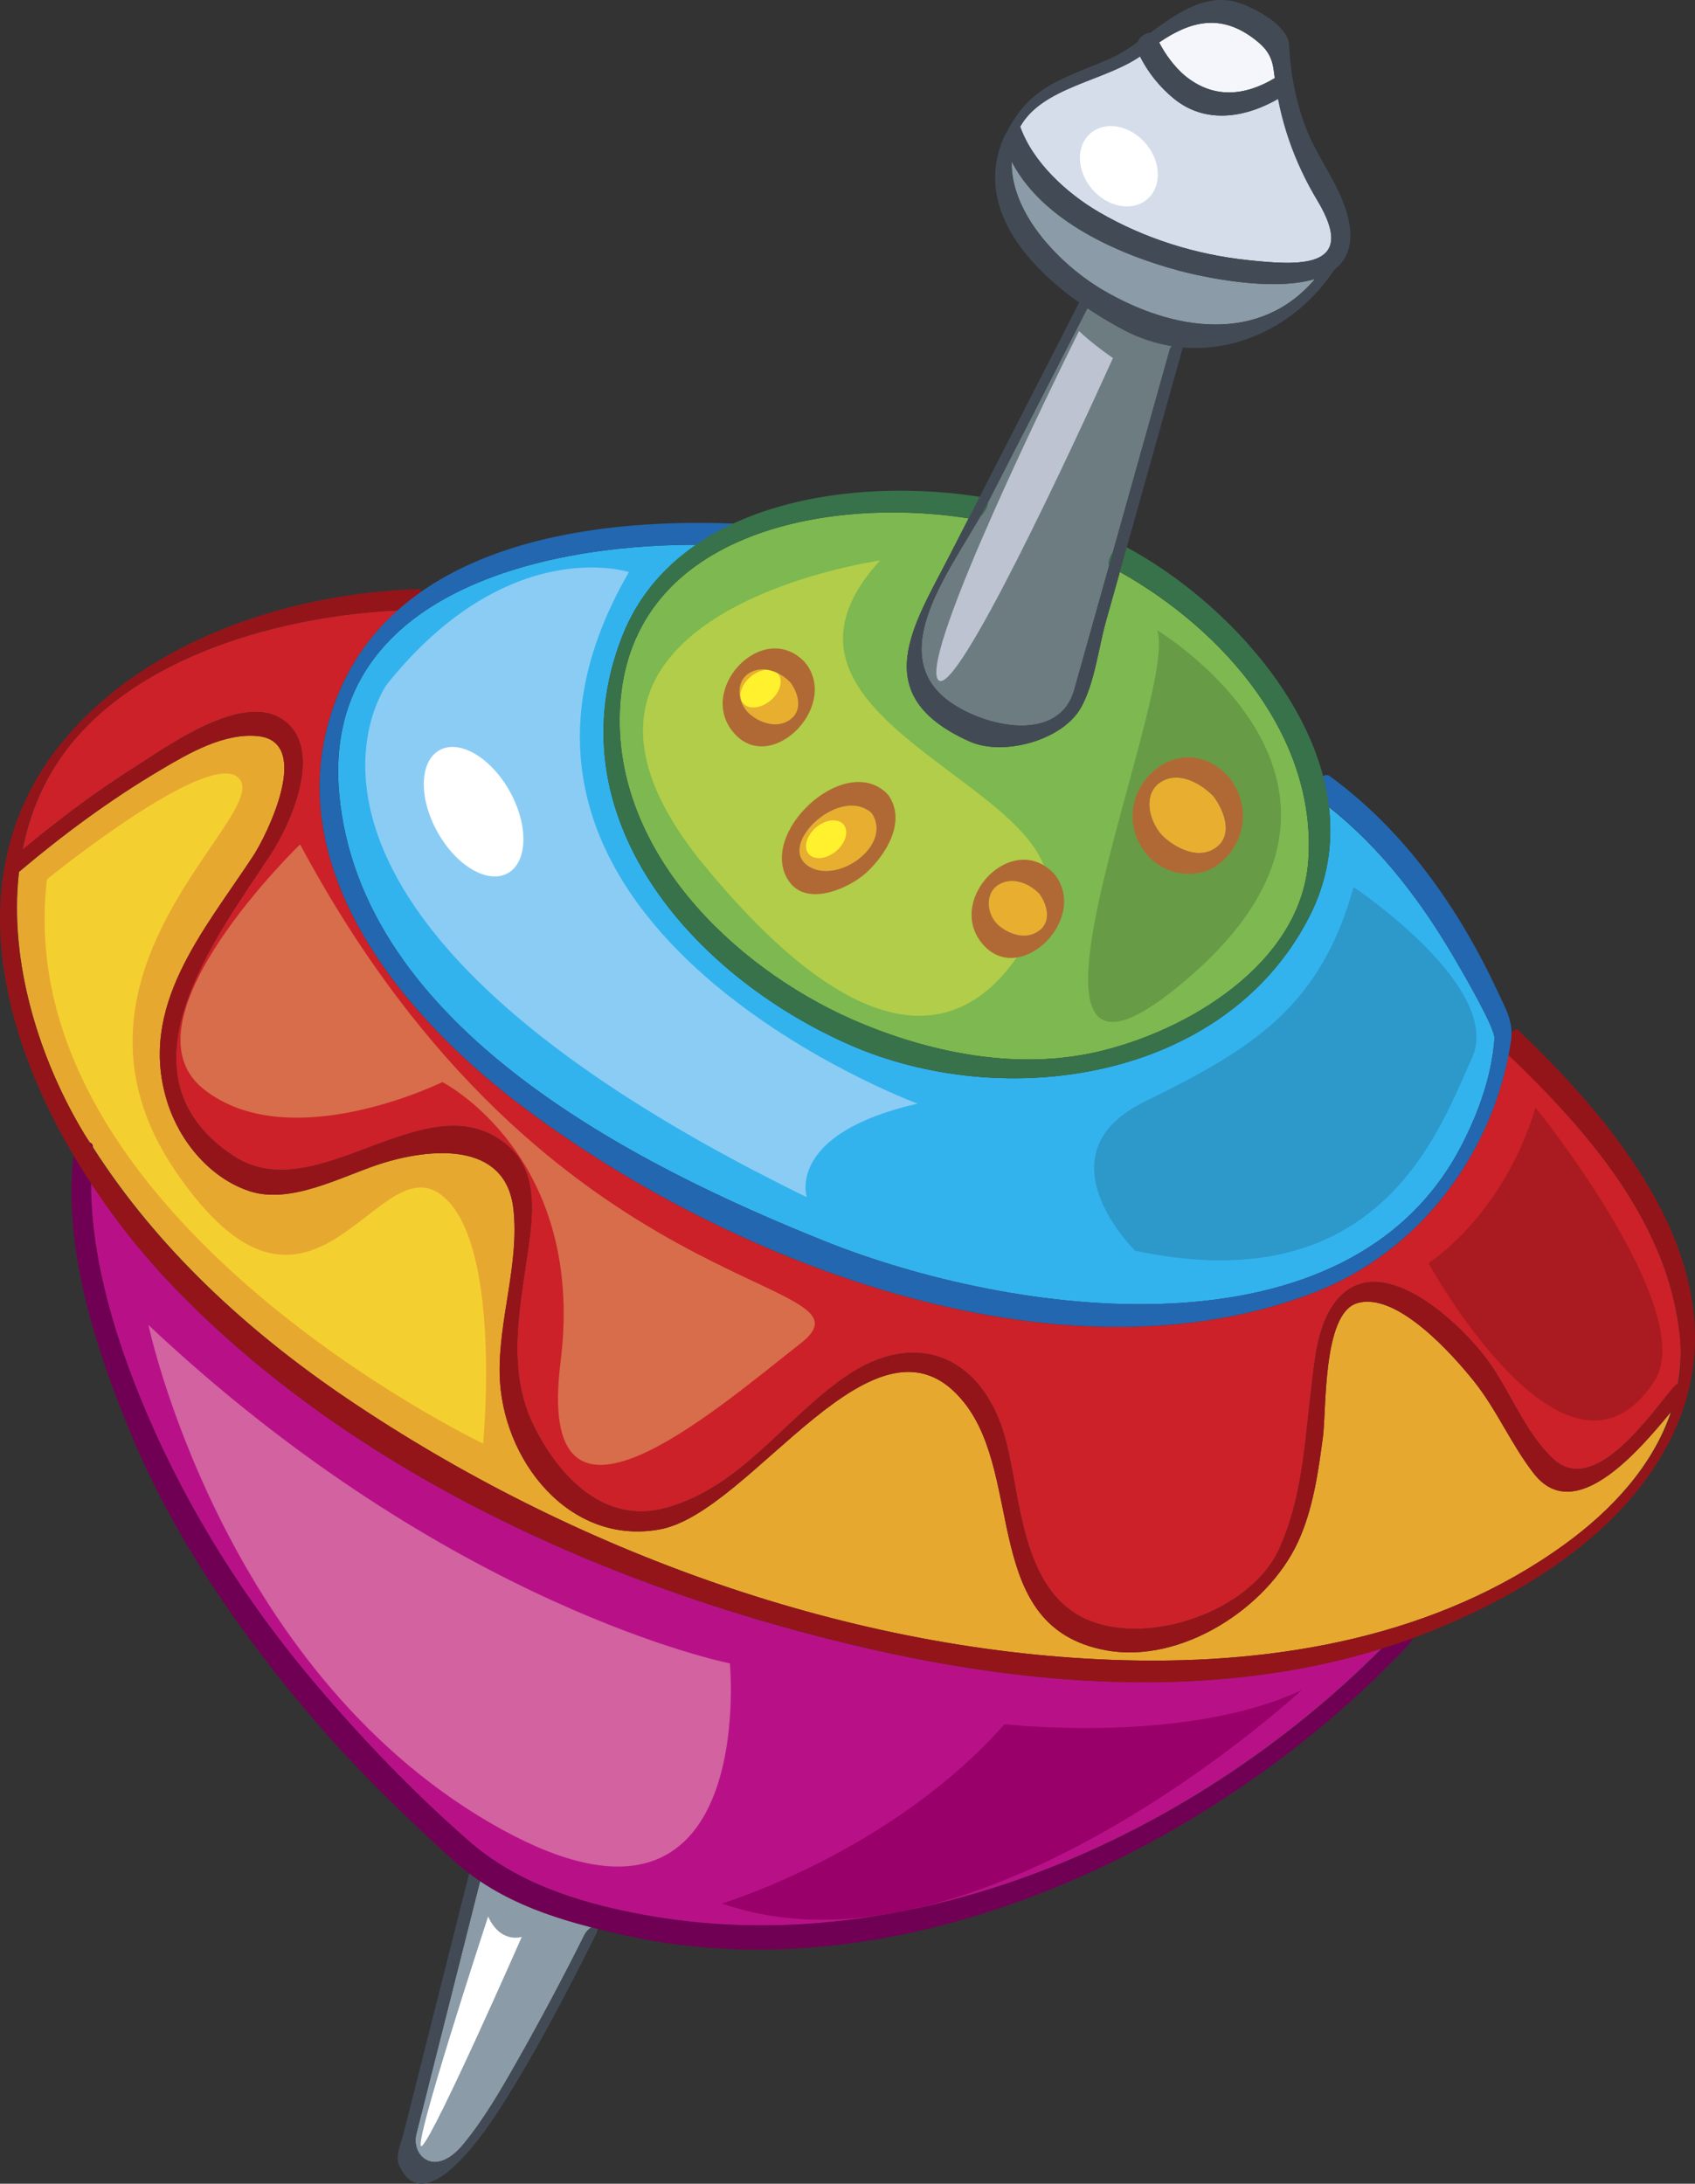 <?xml version="1.0" encoding="utf-8"?>
<!-- Generator: Adobe Illustrator 17.0.0, SVG Export Plug-In . SVG Version: 6.00 Build 0)  -->
<!DOCTYPE svg PUBLIC "-//W3C//DTD SVG 1.1//EN" "http://www.w3.org/Graphics/SVG/1.1/DTD/svg11.dtd">
<svg version="1.1" id="Layer_2" xmlns="http://www.w3.org/2000/svg" xmlns:xlink="http://www.w3.org/1999/xlink" x="0px" y="0px"
	 width="170px" height="219px" viewBox="0 0 170 219" enable-background="new 0 0 170 219" xml:space="preserve">
<rect x="0" y="0" width="170" height="219" fill="#333333" stroke="none"/>
<g>
	<g>
		<path fill="#7DB851" d="M131.217,86.318c-0.732,10.339-12.182,17.162-21.345,19.213c-7.784,1.743-16.086,0.144-23.337-2.835
			c-12.074-4.97-24.23-16.315-24.386-30.146c-0.208-18.742,20.076-22.906,34.999-20.564c-0.61,1.195-1.226,2.391-1.842,3.591
			c-3.636,7.1-8.493,14.123,1.943,18.784c3.377,1.505,9.355-0.1,11.189-3.439c1.353-2.458,1.731-5.915,2.474-8.578
			c0.471-1.663,0.938-3.325,1.403-4.99C122.739,63.205,132.088,73.861,131.217,86.318z"/>
		<path fill="#689B45" d="M116.042,63.199c0,0,25.605,15.356,3.33,34.716C97.092,117.275,118.491,69.29,116.042,63.199z"/>
		<path fill="#B1CD49" d="M88.274,56.205c0,0-38.427,5.397-17.6,30.64c17.98,21.793,28.437,16.762,33.874,4.551
			C109.994,79.188,73.009,72.905,88.274,56.205z"/>
		<path fill="#8B9BA7" d="M58.601,194.074c-2.136,4.292-4.396,8.525-6.76,12.698c-1.617,2.849-3.289,5.753-5.383,8.289
			c-2.856,3.456-5.254,1.124-4.704-1.044c2.135-8.463,4.268-16.926,6.4-25.387c3.381,2.273,7.169,3.621,11.167,4.654
			C59.059,193.45,58.768,193.739,58.601,194.074z"/>
		<path fill="#B81188" d="M63.641,191.86c-6.162-1.222-12.022-3.173-16.747-7.337c-5.533-4.873-10.661-10.202-15.415-15.83
			c-6.861-8.119-12.595-17.208-16.77-26.974c-2.947-6.895-5.598-15.249-5.575-23.077c2.445,3.733,5.181,7.17,7.986,10.113
			c18.357,19.263,45.071,30.983,70.699,36.741c16.476,3.704,34.445,4.892,50.749-0.173
			C119.501,184.486,90.617,197.217,63.641,191.86z"/>
		<path fill="#E7A830" d="M156.908,154.89c-12.741,9.238-28.72,12.019-44.158,11.611c-27.416-0.731-55.338-10.964-77.903-26.22
			c-9.956-6.728-19.074-15.105-25.549-25.27c-0.028-0.218-0.11-0.351-0.255-0.392c-0.186-0.289-0.39-0.568-0.567-0.863
			c-4.547-7.507-7.61-17.308-6.564-26.318c4.449-3.765,9.192-7.265,14.205-10.23c2.823-1.672,6.355-3.733,9.765-3.382
			c5.51,0.572,0.888,9.93-0.509,12.049c-4.95,7.52-11.637,15.115-8.569,24.721c1.25,3.917,4.272,7.553,8.214,8.86
			c4.111,1.359,9.172-1.435,12.954-2.677c5.036-1.655,12.724-2.417,13.516,4.428c0.629,5.422-1.489,11.125-1.373,16.623
			c0.186,8.559,6.972,17.212,16.057,15.55c9.3-1.692,21.77-23.749,30.533-12.714c6.045,7.606,1.706,22.518,14.201,24.835
			c7.559,1.404,16.233-4.238,19.285-10.878c1.502-3.264,2.023-6.98,2.492-10.515c0.364-2.817-0.029-12.321,3.392-13.401
			c3.985-1.267,9.69,5.242,11.715,7.765c2.333,2.9,3.768,6.391,6.054,9.318c4.139,5.301,10.587-2.37,13.74-6.184
			C165.774,146.986,161.637,151.464,156.908,154.89z"/>
		<path fill="#CC2128" d="M168.494,134.101c0.162,1.63,0.036,3.186-0.212,4.688c-0.139,0.065-0.289,0.179-0.463,0.378
			c-2.306,2.702-7.883,10.94-11.998,7.183c-2.99-2.721-4.547-7.388-7.094-10.556c-3.074-3.839-11.009-11.016-15.117-4.774
			c-1.566,2.388-1.782,5.691-2.116,8.435c-0.647,5.401-0.912,10.927-3.226,15.946c-2.846,6.198-13.07,9.749-19.276,7.02
			c-6.523-2.878-6.605-12.107-8.103-17.907c-2.153-8.329-8.854-11.475-16.139-6.411c-6.135,4.26-10.42,11.03-17.918,13.119
			c-6.353,1.772-10.968-3.339-13.416-8.461c-2.73-5.694-1.148-12.187-0.358-18.135c0.472-3.52,0.708-7.452-2.311-9.881
			c-8.013-6.475-18.975,6.74-27.361,1.17c-12.314-8.172-1.732-21.901,3.726-30.193c2.101-3.195,5.57-10.979,0.996-13.702
			c-4.077-2.43-11.37,2.878-14.524,4.873c-3.955,2.494-7.73,5.338-11.323,8.337c0.715-3.622,2.125-7.074,4.473-10.131
			c7.222-9.405,21.577-13.343,33.171-13.882c-2.691,2.402-4.877,5.393-6.274,9.139c-5.981,15.974,6.214,30.975,18.138,40.126
			c20.681,15.882,54.11,29.098,80.014,19.147c10.189-3.917,17.449-13.274,19.508-23.838
			C159.27,113.43,167.375,122.696,168.494,134.101z"/>
		<path fill="#32B3EE" d="M146.072,96.443c0.999,1.725,3.889,6.716,3.814,7.714c-0.27,3.711-1.575,7.369-3.271,10.656
			c-11.363,22.07-45.242,17.153-63.949,9.643c-19.029-7.638-46.48-21.443-48.642-44.791C32.196,59.93,53.66,54.588,69.845,54.634
			c-3.242,2.228-5.88,5.208-7.434,9.164c-7.067,18.001,6.932,33.966,22.705,40.941c15.499,6.844,37.682,3.727,46.167-12.735
			c1.882-3.651,2.434-7.402,2.004-11.069C138.618,85.174,142.657,90.547,146.072,96.443z"/>
		<path fill="#6C7C81" d="M117.318,35.075c-1.908,6.794-3.816,13.582-5.723,20.375c-0.31,0.432-0.48,0.938-0.343,1.224
			c-0.012,0.047-0.019,0.092-0.035,0.139c-1.166,4.13-2.325,8.258-3.482,12.386c-1.373,4.901-7.747,4.014-11.671,1.712
			c-7.756-4.54-1.238-13.015,2.253-19.116c0.402-0.356,0.75-0.985,0.776-1.425c3.324-6.485,6.642-12.971,9.966-19.463
			c1.295,0.867,2.597,1.626,3.799,2.259c1.54,0.801,3.123,1.235,4.711,1.484C117.446,34.812,117.352,34.967,117.318,35.075z"/>
		<path fill="#8B9BA7" d="M110.592,29.075c-4.136-2.433-9.247-7.571-9.125-12.893c3.115,6.027,10.788,9.352,16.846,10.976
			c2.27,0.6,9.277,2.14,13.591,0.802C126.363,34.521,117.682,33.248,110.592,29.075z"/>
		<path fill="#D5DDEB" d="M132.134,20.119c4.213,7.015-2.098,6.471-6.904,5.977c-5.286-0.554-10.427-2.156-15.014-4.827
			c-3.182-1.858-6.618-4.971-7.891-8.567c2.218-3.958,8.418-4.557,12.026-7.056c0.802,1.618,1.951,3.063,3.341,4.21
			c3.182,2.629,7.19,1.964,10.513,0.04C128.906,13.514,130.196,16.89,132.134,20.119z"/>
		<path fill="#F4F6FB" d="M127.785,7.313c0.015,0.178,0.061,0.341,0.086,0.516c-0.012,0.006-0.014,0.004-0.019,0.006
			c-3.059,1.836-6.196,2.076-9.019-0.25c-1.016-0.849-1.986-2.17-2.572-3.33c3.132-2.137,6.172-2.931,9.558-0.33
			C127.141,4.935,127.614,5.761,127.785,7.313z"/>
		<path fill="#E8AE30" d="M75.176,67.481c1.38-0.821,3.098-0.082,4.1,0.959c0.872,1.201,1.284,2.957-0.227,3.858
			c-1.251,0.742-2.852,0.176-3.851-0.682C73.974,70.572,73.683,68.372,75.176,67.481z"/>
		<path fill="#E8AE30" d="M81.029,86.829c-3.146-2.146,3.253-8.132,6.403-5.28C89.588,84.8,83.926,88.799,81.029,86.829z"/>
		<path fill="#E8AE30" d="M104.011,93.476c-1.258,0.748-2.822,0.203-3.836-0.656c-1.211-1.038-1.466-3.232,0.008-4.111
			c1.378-0.815,3.051-0.12,4.055,0.924C105.102,90.826,105.508,92.582,104.011,93.476z"/>
		<path fill="#E8AE30" d="M121.634,85.21c-1.606,0.878-3.602-0.125-4.813-1.18c-1.551-1.358-2.404-4.513-0.244-5.699
			c1.774-0.973,3.919,0.271,5.141,1.541C122.869,81.421,123.796,84.026,121.634,85.21z"/>
		<path fill="#8BCCF4" d="M38.813,68.619c0,0-16.65,22.769,42.104,51.444c0,0-2.133-6.354,11.108-9.384
			c0,0-49.28-18.187-28.949-53.308C63.077,57.371,51,53.429,38.813,68.619z"/>
		<path fill="#D262A0" d="M14.888,132.881c0,0,7.212,34.152,34.252,49.917c27.041,15.768,24.065-15.98,24.065-15.98
			S45.022,161.262,14.888,132.881z"/>
		<path fill="#F4CF30" d="M4.71,88.184c0,0,17.099-13.899,19.428-9.883c2.323,4.021-19.933,19.554-6.502,39.207
			c13.433,19.651,19.97-2.185,26.402,2.173c6.429,4.354,4.416,25.091,4.416,25.091S0.728,122.001,4.71,88.184z"/>
		<path fill="#D76D4A" d="M30.1,84.683c0,0-18.291,17.629-9.706,24.515c8.584,6.884,23.976-0.677,23.976-0.677
			s14.446,7.373,11.851,28.055c-2.603,20.687,15.225,5.08,24.07-1.845C89.134,127.808,55.161,131.488,30.1,84.683z"/>
		<path fill="#990069" d="M72.391,190.896c0,0,16.961-5.086,28.358-17.981c0,0,18.138,2.084,29.814-3.43
			C130.563,169.485,97.938,199.765,72.391,190.896z"/>
		<path fill="#2C99CA" d="M135.759,88.964c0,0,15.116,10.073,11.868,17.162c-3.248,7.098-9.121,24.568-33.789,19.302
			c0,0-9.833-9.643,0.945-14.937C125.56,105.193,132.397,101.051,135.759,88.964z"/>
		<path fill="#A91B21" d="M154.006,111.07c0,0,16.512,20.442,11.901,27.476c-8.788,13.398-22.636-11.876-22.636-11.876
			S150.736,121.988,154.006,111.07z"/>
		<path fill="#FFFFFF" d="M114.912,14.394c1.563,1.838,1.622,4.344,0.134,5.601c-1.495,1.263-3.964,0.793-5.527-1.045
			c-1.559-1.834-1.62-4.339-0.124-5.602C110.883,12.091,113.353,12.561,114.912,14.394z"/>
		<path fill="#FFFFFF" d="M43.857,83.405c1.883,3.412,5.042,5.28,7.059,4.173c2.008-1.102,2.117-4.767,0.23-8.178
			c-1.885-3.41-5.043-5.28-7.059-4.173C42.073,76.334,41.967,79.997,43.857,83.405z"/>
		<path fill="#FFFFFF" d="M48.956,192.2c0,0-7.901,24.077-6.63,23.003c1.271-1.074,10.005-20.957,10.005-20.957
			S50.199,194.952,48.956,192.2z"/>
		<path fill="#BDC3D1" d="M108.221,33.201c-2.26,4.547-15.975,32.439-14.144,34.961c1.656,2.299,13.635-23.627,17.548-32.252
			C110.43,35.077,109.281,34.196,108.221,33.201z"/>
		<path fill="#FFF12D" d="M78.029,67.58c0.556,0.654,0.225,1.849-0.738,2.662c-0.966,0.816-2.202,0.945-2.758,0.291
			c-0.557-0.655-0.225-1.847,0.741-2.663C76.237,67.057,77.472,66.925,78.029,67.58z"/>
		<path fill="#FFF12D" d="M84.602,82.69c0.558,0.656,0.226,1.846-0.739,2.661c-0.965,0.815-2.197,0.946-2.754,0.29
			c-0.556-0.654-0.227-1.847,0.738-2.662C82.812,82.164,84.047,82.037,84.602,82.69z"/>
	</g>
	<path fill="#424B55" d="M47.023,188.014c-1.33,5.266-2.661,10.537-3.987,15.8c-0.857,3.384-1.709,6.759-2.558,10.135
		c-0.257,1.015-0.886,2.244-0.424,3.25c2.663,5.807,9.073-4.122,10.289-6.036c3.469-5.487,6.495-11.298,9.397-17.112
		c0.75-1.517-0.662-0.923-1.139,0.023c-2.136,4.292-4.396,8.525-6.76,12.698c-1.617,2.849-3.289,5.753-5.383,8.289
		c-2.856,3.456-5.254,1.124-4.704-1.044c2.274-9.025,4.551-18.048,6.828-27.067C48.896,185.711,47.168,187.429,47.023,188.014
		L47.023,188.014z"/>
	<path fill="#700053" d="M7.368,116.059c-1.025,9.151,2.213,19.094,5.618,27.387c4.272,10.414,10.724,19.822,17.962,28.391
		c4.455,5.268,9.408,10.11,14.521,14.735c4.85,4.382,10.828,6.096,17.157,7.508c28.211,6.3,59.545-8.837,78.697-29.184
		c0.901-0.959,0.233-2.641-0.905-1.434c-19.012,20.199-48.927,33.926-76.777,28.398c-6.162-1.222-12.022-3.173-16.747-7.337
		c-5.533-4.873-10.661-10.202-15.415-15.83c-6.861-8.119-12.595-17.208-16.77-26.974c-3.378-7.9-6.372-17.712-5.393-26.456
		C9.484,113.785,7.481,115.061,7.368,116.059L7.368,116.059z"/>
	<path fill="#93151A" d="M42.071,59.076C29.184,59.47,14.945,64.06,6.484,74.121c-14.273,16.982-2.378,40.98,10.635,54.634
		c18.357,19.263,45.071,30.983,70.699,36.741c18.279,4.107,38.408,5.148,56.045-2.048c9.321-3.8,19.132-9.911,23.72-19.197
		c7.696-15.562-4.5-30.663-15.367-40.985c-0.346-0.328-1.896,1.597-1.425,2.049c8.135,7.728,16.561,17.142,17.703,28.786
		c0.868,8.857-4.806,15.876-11.586,20.788c-12.741,9.238-28.72,12.019-44.158,11.611c-27.416-0.731-55.338-10.964-77.903-26.22
		c-10.372-7.004-19.859-15.783-26.372-26.525C1.695,102.564-1.83,86.249,6.734,75.098c7.421-9.666,22.393-13.569,34.139-13.928
		C41.54,61.149,42.547,59.063,42.071,59.076L42.071,59.076z"/>
	<path fill="#93151A" d="M1.527,87.752c4.56-3.889,9.433-7.494,14.589-10.544c2.823-1.672,6.355-3.733,9.765-3.382
		c5.51,0.572,0.888,9.93-0.509,12.049c-4.95,7.52-11.637,15.115-8.569,24.721c1.25,3.917,4.272,7.553,8.214,8.86
		c4.111,1.359,9.172-1.435,12.954-2.677c5.036-1.655,12.724-2.417,13.516,4.428c0.629,5.422-1.489,11.125-1.373,16.623
		c0.186,8.559,6.972,17.212,16.057,15.55c9.3-1.692,21.77-23.749,30.533-12.714c6.045,7.606,1.706,22.518,14.201,24.835
		c7.559,1.404,16.233-4.238,19.285-10.878c1.502-3.264,2.023-6.98,2.492-10.515c0.364-2.817-0.029-12.321,3.392-13.401
		c3.985-1.267,9.69,5.242,11.715,7.765c2.333,2.9,3.768,6.391,6.054,9.318c4.614,5.908,12.103-4.305,14.689-7.327
		c0.781-0.918,0.379-2.57-0.713-1.294c-2.306,2.702-7.883,10.94-11.998,7.183c-2.99-2.721-4.547-7.388-7.094-10.556
		c-3.074-3.839-11.009-11.016-15.117-4.774c-1.566,2.388-1.782,5.691-2.116,8.435c-0.647,5.401-0.912,10.927-3.226,15.946
		c-2.846,6.198-13.07,9.749-19.276,7.02c-6.523-2.878-6.605-12.107-8.103-17.907c-2.153-8.329-8.854-11.475-16.139-6.411
		c-6.135,4.26-10.42,11.03-17.918,13.119c-6.353,1.772-10.968-3.339-13.416-8.461c-2.73-5.694-1.148-12.187-0.358-18.135
		c0.472-3.52,0.708-7.452-2.311-9.881c-8.013-6.475-18.975,6.74-27.361,1.17c-12.314-8.172-1.732-21.901,3.726-30.193
		c2.101-3.195,5.57-10.979,0.996-13.702c-4.077-2.43-11.37,2.878-14.524,4.873c-4.315,2.722-8.428,5.848-12.309,9.154
		C0.54,86.672,0.29,88.807,1.527,87.752L1.527,87.752z"/>
	<path fill="#B06935" d="M80.833,66.547c-0.015-0.026-0.041-0.02-0.059-0.041c-0.016-0.027-0.015-0.063-0.041-0.084
		c-4.076-4.324-10.668,2.425-7.348,6.815C77.02,78.047,84.224,71.007,80.833,66.547z M75.176,67.481
		c1.38-0.821,3.098-0.082,4.1,0.959c0.872,1.201,1.284,2.957-0.227,3.858c-1.251,0.742-2.852,0.176-3.851-0.682
		C73.974,70.572,73.683,68.372,75.176,67.481z M89.094,79.73c-0.026-0.041-0.067-0.04-0.095-0.073
		c-0.021-0.025-0.024-0.053-0.045-0.078c-4.259-4.204-13.125,4.085-9.808,8.825c1.792,2.563,6.001,0.7,7.726-0.873
		C88.897,85.681,90.935,82.356,89.094,79.73z M81.029,86.829c-3.146-2.146,3.253-8.132,6.403-5.28
		C89.588,84.8,83.926,88.799,81.029,86.829z M98.353,94.432c3.654,4.84,10.901-2.152,7.475-6.672
		c-0.024-0.028-0.047-0.03-0.075-0.049c-0.013-0.028-0.017-0.059-0.039-0.084C101.63,83.275,95.014,89.998,98.353,94.432z
		 M104.011,93.476c-1.258,0.748-2.822,0.203-3.836-0.656c-1.211-1.038-1.466-3.232,0.008-4.111c1.378-0.815,3.051-0.12,4.055,0.924
		C105.102,90.826,105.508,92.582,104.011,93.476z M123.212,77.885c-5.18-5.521-12.636,1.988-8.331,7.624
		c1.848,2.418,5.584,2.908,7.818,0.759c2.366-2.266,2.599-5.644,0.631-8.245c-0.023-0.027-0.056-0.026-0.076-0.048
		C123.233,77.949,123.234,77.91,123.212,77.885z M121.634,85.21c-1.606,0.878-3.602-0.125-4.813-1.18
		c-1.551-1.358-2.404-4.513-0.244-5.699c1.774-0.973,3.919,0.271,5.141,1.541C122.869,81.421,123.796,84.026,121.634,85.21z"/>
	<path fill="#2367B0" d="M73.42,52.502c-14.834-0.553-33.953,2.26-39.79,17.853c-5.981,15.974,6.214,30.975,18.138,40.126
		c20.681,15.882,54.11,29.098,80.014,19.147c10.605-4.079,18.055-14.049,19.749-25.137c0.3-1.982-0.446-3.175-1.322-5.052
		c-3.881-8.343-9.367-16.167-16.866-21.621c-0.751-0.543-2.186,1.493-1.425,2.049c6.033,4.383,10.446,10.181,14.155,16.575
		c0.999,1.725,3.889,6.716,3.814,7.714c-0.27,3.711-1.575,7.369-3.271,10.656c-11.363,22.07-45.242,17.153-63.949,9.643
		c-19.029-7.638-46.48-21.443-48.642-44.791c-1.929-20.764,21.948-25.595,38.316-24.984C73.245,54.712,74.369,52.543,73.42,52.502
		L73.42,52.502z"/>
	<path fill="#38724A" d="M98.779,49.908c-12.76-2.149-30.976,0.161-36.368,13.89c-7.067,18.001,6.932,33.966,22.705,40.941
		c15.499,6.844,37.682,3.727,46.167-12.735c7.526-14.6-6.263-30.752-18.475-37.217c-0.78-0.411-2.124,1.675-1.428,2.046
		c10.796,5.717,20.737,16.658,19.836,29.484c-0.732,10.339-12.182,17.162-21.345,19.213c-7.784,1.743-16.086,0.144-23.337-2.835
		c-12.074-4.97-24.23-16.315-24.386-30.146C61.935,53.591,82.703,49.54,97.668,52.06C98.47,52.192,99.682,50.06,98.779,49.908
		L98.779,49.908z"/>
	<path fill="#424B55" d="M100.661,14.298c2.348,7.241,10.988,11.073,17.652,12.86c3.565,0.948,18.867,4.229,16.96-5.018
		c-0.657-3.197-2.862-5.869-4.116-8.871c-1.132-2.714-1.734-5.814-1.867-8.747c-0.09-1.935-3.328-3.627-4.82-4.168
		c-5.026-1.809-9.188,3.815-13.108,5.514c-4.905,2.122-8.206,2.736-10.593,7.813c-0.678,1.445,1.052,0.003,1.341-0.603
		c2.104-4.482,9.051-4.883,12.676-7.743c3.669-2.897,7.123-4.42,11.032-1.411c1.322,1.011,1.795,1.837,1.966,3.389
		c0.503,4.623,1.951,8.816,4.349,12.806c4.213,7.015-2.098,6.471-6.904,5.977c-5.286-0.554-10.427-2.156-15.014-4.827
		c-3.258-1.901-6.792-5.11-7.991-8.814C102.055,11.944,100.441,13.635,100.661,14.298z"/>
	<path fill="#424B55" d="M100.734,13.654c-3.93,8.745,5.49,16.054,12.124,19.513c7.755,4.034,16.656,0.702,21.164-6.414
		c0.782-1.229-0.014-1.807-0.804-0.556c-5.404,8.533-14.952,7.398-22.626,2.879c-4.936-2.904-11.283-9.655-8.443-15.971
		C102.805,11.642,101.033,12.986,100.734,13.654L100.734,13.654z"/>
	<path fill="#424B55" d="M108.208,30.4c-4.305,8.393-8.601,16.786-12.901,25.178c-3.636,7.1-8.493,14.123,1.943,18.784
		c3.377,1.505,9.355-0.1,11.189-3.439c1.353-2.458,1.731-5.915,2.474-8.578c2.657-9.446,5.305-18.89,7.957-28.332
		c0.338-1.217-1.395,0.493-1.553,1.062c-2.039,7.249-4.074,14.494-6.101,21.738c-1.166,4.13-2.325,8.258-3.482,12.386
		c-1.373,4.901-7.747,4.014-11.671,1.712c-8.359-4.89-0.132-14.362,3.004-20.496c3.424-6.68,6.844-13.362,10.265-20.043
		C110.11,28.858,108.687,29.456,108.208,30.4L108.208,30.4z"/>
	<path fill="#424B55" d="M114.046,5.05c0.8,1.864,2.086,3.514,3.646,4.807c3.255,2.689,7.38,1.939,10.75-0.085
		c1.095-0.655,0.813-2.779-0.59-1.937c-3.059,1.836-6.196,2.076-9.019-0.25c-1.147-0.954-2.259-2.519-2.797-3.768
		C115.465,2.491,113.584,3.992,114.046,5.05L114.046,5.05z"/>
</g>
</svg>
